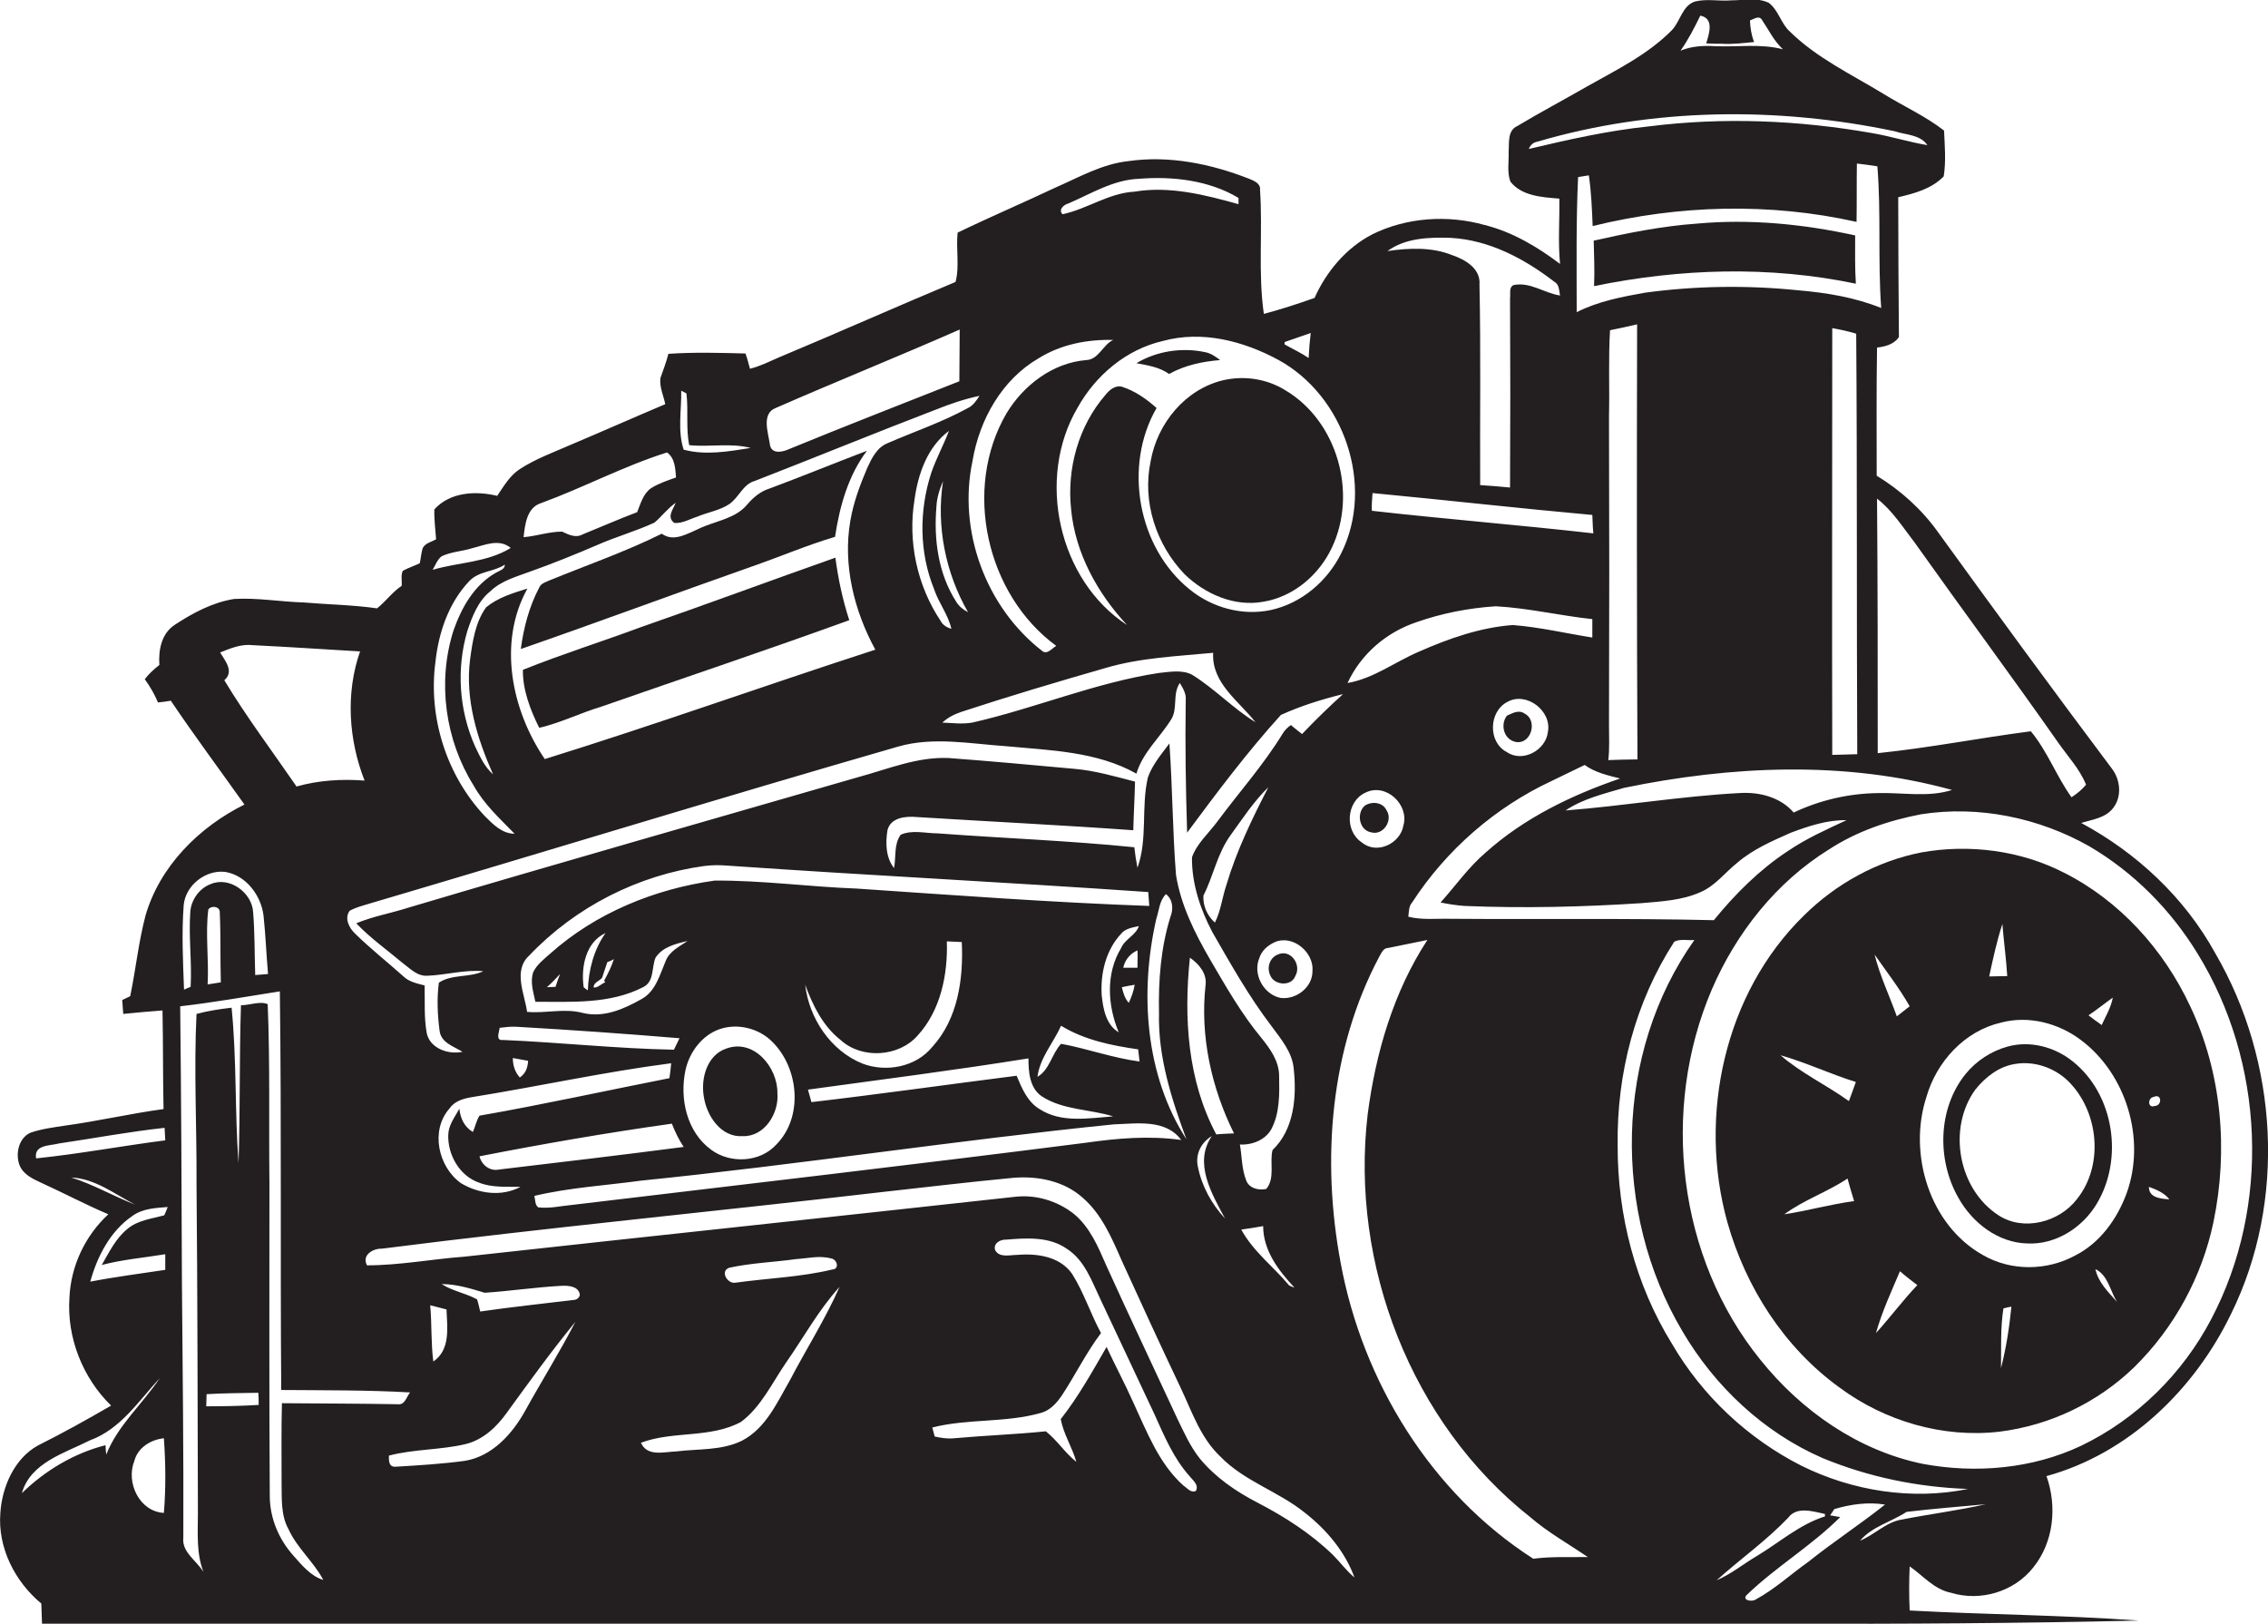 <?xml version="1.0" encoding="utf-8"?>
<!-- Generator: Adobe Illustrator 19.2.0, SVG Export Plug-In . SVG Version: 6.00 Build 0)  -->
<svg version="1.1" id="Layer_1" xmlns="http://www.w3.org/2000/svg" xmlns:xlink="http://www.w3.org/1999/xlink" x="0px" y="0px"
	 viewBox="0 0 653.2 467.7" enable-background="new 0 0 653.2 467.7" xml:space="preserve">
<g>
	<path fill="#231F20" d="M638,274.5c-8.8-16-22.6-28.9-38.6-37.5c3.2-1,7-1.4,9.2-4.3c2.6-3.3,2.1-8.2-0.4-11.4
		c-16.9-22.5-33.5-45.2-50-68c-4.7-6.6-10.8-12.1-17.7-16.3c0-12.3-0.1-24.6,0.1-36.9c2.4-0.3,4.8-0.9,6.3-3
		c-0.1-13.4-0.2-26.9-0.2-40.3c4.7-1.1,9.6-2.4,13.1-6c0.7-4.3,0.3-8.8,0.1-13.2c-5.4-4.2-11.7-7-17.5-10.6
		c-9.2-5.6-19.2-10.3-27-18c-2.5-2.3-3.2-6.1-6-8.2c-3.4-1.6-7.2-0.7-10.8-0.7c-3.4,0.3-6.9-0.5-10.3,0.3c-3.8,1.1-4.3,5.7-6.8,8.3
		c-7,7.1-16.1,11.5-24.6,16.3c-6.6,3.8-13.4,7.4-19.9,11.3c-2.9,1.3-2.3,4.8-2.5,7.4c0.1,2.8-0.5,5.9,0.5,8.6
		c3.3,4.2,9.2,4.5,14.1,4.9c0.1,6.3-0.4,12.6,0.2,18.8c-6.5-4.9-13.7-9.2-21.7-11.2c-10.7-3-22.5-2.2-32.4,2.7
		c-7.5,3.9-13.2,10.7-16.6,18.3c-4.8,1.7-9.7,3.3-14.6,4.6c-1.7-11.8-0.3-23.8-1.1-35.7c0.2-1.9-1.7-2.6-3.1-3.2
		c-11-4.3-23-6.8-34.8-5.1c-7.6,0.8-14.3,4.7-21.2,7.7c-9.3,4.4-18.7,8.4-28,12.9c-0.5,4.7,0.6,9.8-0.6,14.2
		c-17,7.1-33.8,14.6-50.8,21.7c-2.8,1.2-5.5,2.6-8.4,3.3c-0.4-1.5-0.8-3-1.3-4.4c-7.4-0.2-14.8-0.4-22.2,0.1c-0.6,2.4-1.5,4.7-2.3,7
		c-0.3,2.6,0.9,5,1.4,7.5c-9,3.8-18,7.8-27,11.6c-5,2.2-10.3,4.1-14.9,7.1c-2.9,1.9-4.6,4.9-6.5,7.7c-6.2-1.5-13.6-1.1-18.1,3.9
		c-0.1,2.9,0.3,5.7,0.5,8.6c-1.3,0.8-3.3,1.1-3.9,2.7c-0.4,1.4-0.5,2.8-0.8,4.2c-1.6,0.8-3.3,1.3-4.9,2.2c-0.6,1.3-0.2,2.9-0.3,4.3
		c-2.7,1.8-4.6,4.5-7.1,6.5c-7-1-14.1-1.1-21.2-1.7c-6.7-0.2-13.3-1.4-20-1c-6.2,1-11.8,4-17,7.4c-3.9,2.5-4.8,7.3-4.5,11.6
		c-1.5,1.2-3,2.5-4.2,4.1c1.5,2.1,2.8,4.3,3.8,6.7c1.2-0.1,2.5-0.3,3.7-0.5c6.8,10.1,14.1,19.9,21.2,29.9
		c-13.1,6.5-24.4,17.8-28.5,32c-2,7.6-2.8,15.5-4.4,23.2c-0.6,0.3-1.7,0.8-2.3,1.1c0.1,1.3,0.2,2.7,0.3,4c3.8-0.4,7.5-0.7,11.3-1
		c0.2,9.5,0.1,19,0.3,28.4c-9.6,1.3-19,3.5-28.6,4.8c-3.2,0.5-6.5,0.9-9.7,2c-3.4,1.5-4.4,6-3.2,9.3c1,2.6,3.6,3.9,6,5
		c6.6,3,13,6.4,19.6,9.2c-6.7,6.2-10.8,14.9-11.2,24c-0.8,11.5,3.8,23.1,12,31.1c-6.9,4-13.9,7.9-21.1,11.5
		C4.2,420,0.6,428.1,0.1,435.7c-0.8,10,4.2,19.8,11.8,26.1c0.1,1.9,0.1,3.8,0.2,5.8c167.2,0,334.5,0,501.7,0
		c34.1,0.1,68.1-0.1,102.2-0.9c-22-1.6-44-1.7-66-2.9c-0.2-4.2-0.2-8.5,0-12.7c3.9,2.7,7,6.6,11.9,7.6c8.5,2.6,18.2-0.3,23.7-7.3
		c5.9-7.3,6.9-17.6,3.8-26.3c23.7-6.5,42.7-25,53.2-46.8C658.5,346,656.2,305.7,638,274.5z M551.4,156.2
		c13.7,19.3,27.8,38.3,41.4,57.7c2.8,4,6.2,7.6,8,12.1c-1.2,1.4-2.6,2.6-4.2,3.6c-4.3-6-6.9-13.2-11.7-19
		c-14.7,1.9-29.4,4.8-44.1,6.3c0-24.4,0-48.9-0.2-73.3C545,147,548,151.8,551.4,156.2z M446.9,224.9c3.2-1.5,6.3-3.1,9.5-4.6
		c3,2.2,6.7,3,10.2,3.9c-14,4.8-27.7,11.4-38.8,21.4c-4.9,4.2-8.6,9.5-12.9,14.3c2.3,0.5,4.5,0.8,6.9,1c17,0.7,34,0.3,50.9-0.8
		c5.8-0.5,11.8-0.8,17.1-3.2c4.2-1.8,7-5.6,10.5-8.4c4.5-3.9,10.1-6.3,15.5-8.7c5.1-1.9,10.4-3.7,16-3.6c-5.8,2.7-11.6,5.3-16.9,8.9
		c-8.2,5.4-15.2,12.4-21.3,19.9c-25.3-0.6-50.5-0.2-75.8-0.4c-4.1-0.1-8.2,0.4-12.2-0.6c0.2-1.4,0.1-3,1.1-4.1
		C416.5,244.8,430.6,232.5,446.9,224.9z M434.2,202.1c5.5-3,12.8,2.7,11.6,8.7c-0.6,5.3-7.3,8.9-11.8,5.8
		C428.5,213.8,428.7,204.9,434.2,202.1z M463.4,208.8c0.1-29.7,0.1-59.3,0-89c0.2-8.2-0.2-16.5,0.3-24.7c2.6-0.5,5.2-1.1,7.8-1.7
		c-0.1,41.8-0.1,83.5,0.1,125.3c-2.8,0-5.6,0.1-8.4,0.2C463.6,215.6,463.4,212.2,463.4,208.8z M516.6,234c-3.9-4.5-10-6-15.8-5.6
		c-16.7,0.9-33.2,3.7-49.9,5c5-3.4,11.1-4.8,16.8-6.5c31-6.4,63.7-7.9,94.5,0.6c-6.9,2.2-14.2,0.7-21.3,0.9
		C532.5,228.5,524.2,230.4,516.6,234z M527.7,94.5c2.3,0.4,4.6,0.9,6.9,1.6c0.3,40.4,0.1,80.8,0.3,121.1c-2.4,0.1-4.8,0.1-7.2,0.2
		C527.6,176.4,527.7,135.4,527.7,94.5z M517.9,83.6c-14.7-1.5-29.6-1.3-44.2,0.7c-6.7,1.2-13.5,2.5-19.6,5.6c0-13-0.2-26,0.4-38.9
		c1-0.2,2-0.3,3.1-0.5c0.7,4.8,0.9,9.7,1.1,14.6c24.8-6.1,51-6.8,76-1.2c0.1-5.6,0-11.2,0.1-16.8c2,0.2,3.9,0.5,5.9,0.8
		c1.1,13.5,0.1,27.2,1.1,40.8C534.1,85.6,526,84.3,517.9,83.6z M489.7,4.5c4.1,0.8,2.5,5.3,1.7,8c1.5,0.1,3,0.1,4.5,0.1
		c3.1,0.2,6.2-0.2,9.3-0.5c-0.8-2-1.1-4.1-1.2-6.2c1.1-0.4,2.7-1.6,3.5-0.1c1.9,2.8,3.4,6,6,8.4c-6.4-1.7-13.1-0.6-19.6-0.9
		c-3.4-0.2-6.8,0-9.9,1.3C486.2,11.5,488,8,489.7,4.5z M440.3,42.9c0.5-1.2,1.3-1.9,2.5-2.1c33.3-9.8,69.1-10.1,102.9-3
		c3.2,1.1,7.3,0.9,9.4,4c-5.4-0.9-10.7-2.6-16.1-3.5c-21.1-3.7-42.8-4.6-64.1-1.9C463.2,37.6,451.7,40.2,440.3,42.9z M417.8,68.5
		c11,0.6,21.1,5.9,29.8,12.6c1.5,0.8,1.4,2.5,1.7,4c-4.6-0.7-8.6-4-13.4-3c-1.4,0.7-0.8,2.5-1,3.8c0.1,18.2,0.1,36.3,0,54.5
		c-2.9-0.3-5.7-0.5-8.6-0.7c-0.1-19.2,0.2-38.5-0.2-57.7c0.4-4.6-4-7.2-7.8-8.5c-5.9-2.4-12.5-2.1-18.7-1.2
		C404.8,68.5,411.6,68.3,417.8,68.5z M395.3,142c21.1,2,42.2,4.4,63.3,6.3c0.1,1.8,0.1,3.5,0.3,5.3c-21.2-2.4-42.5-4.1-63.8-6.5
		C395,145.4,395.2,143.7,395.3,142z M407.9,179.2c7.4-2.6,15.1-4.1,22.9-4.6c9.3,0.5,18.5,2.7,27.8,3.7c0,1.8,0,3.5,0,5.3
		c-7.6-1.2-15.2-3-22.9-3.6c-9.4,0.7-18.5,3.9-27.1,7.7c-6.8,2.9-13,7.7-20.5,9C392,188.3,399.3,182.1,407.9,179.2z M404.2,237.7
		c-0.9,5.3-7.7,8.5-12,4.9c-5.1-3.4-4.4-11.8,1-14.3C399.1,225.3,405.9,231.7,404.2,237.7z M370,98.5c2.5-0.9,5-1.7,7.5-2.6
		c-0.3,2.4-0.5,4.8-0.6,7.2c-2.2-1.5-4.6-2.6-6.9-3.9C369.9,99,370,98.7,370,98.5z M368.1,103.6c19,10.3,27.9,36.2,18.2,55.7
		c-4,8.1-11.5,14.5-20.4,16.4c-8.1,1.7-16.8-0.7-23.2-5.9c-15.1-12.1-19.2-35.7-9.6-52.3c-2.9-2.6-6.2-4.9-9.9-6.1
		c-1.9-0.6-3.7,0.9-4.8,2.3c-7.8,9-11.2,21.3-9.9,33.1c1.2,12.5,7.6,24.1,16.1,33.2c-19.8-12.9-26.2-42.2-14.3-62.5
		c5.2-9.4,14.1-16.9,24.6-19.3C346.2,95.1,358.1,98.2,368.1,103.6z M278.8,176.3c-1.4-0.7-2.6-1.7-3.4-3c-5.2-8.1-6.5-18-5.7-27.4
		c0.1-2.5,0.9-5,1.9-7.3C269.6,151.5,272.3,165,278.8,176.3z M268.2,136.2c-3.5,10.8-3.5,22.8,0.8,33.4c1.3,4,4.1,7.4,5,11.5
		c-1.3-0.4-2.5-1.1-3.1-2.3c-6.8-10.2-9.5-22.9-7.5-35c1-7.3,3.7-15.1,9.9-19.7C271.7,128.3,269.6,132.1,268.2,136.2z M276.9,205
		c13.7-4.5,27.5-8.6,41.4-12.6c10.1-3,20.7-3.4,31.1-4.4c-0.5,8.7,7.4,13.9,12.2,20c-6.5-4-11.8-9.7-18.3-13.7
		c-2.9-1.5-6.4-0.8-9.5-0.5c-18.4,2.8-35.7,10.2-53.8,14.3c-2.9,0.5-5.8,0.1-8.6,0C272.9,206.7,274.8,205.7,276.9,205z M307.7,58.6
		c6.5-2.8,12.9-6.8,20.2-7.1c9.8-0.8,20.3,0.4,28.8,5.5c0,0.5,0,1.4,0,1.8c-9.7-2.7-19.8-5.3-30-3.6c-7.4,0.4-13.6,5-20.7,6.5
		C304.7,60.3,306.5,58.9,307.7,58.6z M299.1,103.2c6.4-4,14-5.5,21.5-5.3c-3,1.4-4.2,5.7-7.8,5.8c-9.6,0.8-18,7.2-22.9,15.3
		c-12.7,21.7-5.9,52.2,14.3,67c-1.2,0.7-2.6,2.6-4,1.5c-16.3-12.6-24.4-34.7-20.1-54.8C282.1,120.8,288.6,109.3,299.1,103.2z
		 M223.4,117.5c17.6-7.7,35.5-14.9,53-22.6c0,5-0.1,9.9-0.1,14.9c-16.4,6.5-32.9,12.9-49.2,19.6c-2,0.9-5.1,1.4-5.4-1.6
		C221.2,124.4,219.3,119.1,223.4,117.5z M196.2,112.5l1.5,0.8c0.6,4.9-0.2,10,0.8,14.9c5.9,0.6,11.9-0.7,17.7,0.8
		c-6.3,1-13,2.2-19.3,0.5C195.1,124.1,196.3,118.1,196.2,112.5z M155.8,144.9c12.3-4.5,23.9-10.7,36.3-14.6c2.3,1.6,2.4,4.7,2.6,7.2
		c-2.5,0.9-5,1.7-7.2,3.1c-2.3,1.6-3,4.5-4,6.9c-5.3,2-10.5,4.3-15.7,6.4c-2,1.1-4,0.1-5.9-0.8c-3.8,0-7.4,1.3-11.1,1.6
		C151.2,151.1,151.7,146.2,155.8,144.9z M152.7,164.6c6.5-2.3,12.9-4.9,19.2-7.6c5.4-2.4,11.2-4,16.6-6.5c2.1-1.8,3.8-4.1,6.1-5.7
		c-0.7,1.9-2.7,4.1-0.4,5.8c2.3,0.2,4.4-1.1,6.6-1.8c3.1-1.3,6.5-1.8,9.2-3.6c2.8-1.9,4-5.8,7.4-6.7c17.5-6.8,34.8-13.9,52.3-20.6
		c4-1.6,8.1-3,12.4-3.9c-0.9,1.4-1.9,2.9-3.5,3.6c-7.3,4-15.3,6.7-22.9,10c-3.1,1.2-4.6,4.3-5.9,7.1c-2.1,4.9-4,10-4.9,15.3
		c-2.2,12.7,1.1,25.9,7.2,37.1c-31.8,10.3-63.3,21.6-95.2,31.5c-9.6-14.1-13.6-33.6-5-49.1c-4.2,1.3-8.5,2.6-11.9,5.4
		c-3.1,4.3-3.9,9.8-4.6,14.9c-1.5,11.5,2,22.8,6.6,33.2c-2.5-2.2-3.8-5.2-5.2-8.1c-4.6-10.4-5.4-22.3-2.2-33.2
		c1.4-4.2,3.1-8.6,6.6-11.4C144.4,167.2,148.7,166.1,152.7,164.6z M136.4,226.2c3,5.4,7.5,9.5,11.8,13.9c-3.6,0-6.2-2.7-8.6-5.1
		c-11-11.7-16.3-28.4-14.2-44.3c0.9-8.5,3.8-17.1,9.8-23.4c2.8-2.9,7.1-2.6,10.2-4.7c0,1.4-1.5,1.7-2.5,2.3
		c-6.3,3.5-10,10.1-12.3,16.7C125.9,196.4,128.2,213.1,136.4,226.2z M127.2,160.2c2.7-1.3,5.8-1.4,8.7-2.3c3.7-0.9,7.8-2.9,11.2-0.1
		c-6.8,4.2-15,4.1-22.5,6.3C125.4,162.8,125.9,161.2,127.2,160.2z M258.7,215c10.1-2.9,20.8-0.8,31.1-0.1
		c12.7,1.2,26.1,1.5,37.5,7.9c1.8-6.1,6.7-10.3,10-15.6c2-3.2,0.3-7.3,2.5-10.5c0.9,1.5,1.9,3.1,1.7,5c-0.2,12.7,0,25.4,0.4,38.1
		c8.6-11.6,17.3-23.2,27-33.9c5.7-2.6,11.8-4.5,17.9-6c-4.1,3.7-8,7.5-11.8,11.5c-1.1-0.9-2.2-1.7-3.2-2.6c-1,0.7-1.8,1.5-2.4,2.5
		c-5.5,9-12.5,16.8-18.8,25.3c-2.5,3.4-5.9,6.3-7.3,10.3c-0.1,7.5,2.4,15,5.9,21.6c5.3,9.2,10.5,18.5,17,27c2.7,3.7,6,7.5,6.4,12.3
		c0.9,8.1,0.1,17.5-6.1,23.4c-0.9,3.6,0.8,8.1-1.8,11.2c-2.2,0.5-5-0.2-5.8-2.5c-1.3-3.3-1.2-6.9-1.8-10.3c3.5,0.2,7.4-1.3,9.1-4.5
		c2.4-4.6,2.3-10.1,2.2-15.2c0-4.3-2.6-7.9-5.2-11.1c-5.7-6.9-10.2-14.8-14.7-22.5c-4.4-7.6-8.4-15.6-9.8-24.3
		c-1-12.6-1-25.3-1.9-37.9c-2.3,3.1-4.9,6.1-6.2,9.8c-2,8.5,0,17.7-3,26c-0.4-2-0.7-4-0.9-5.9c-18.8-1.9-37.8-2.6-56.6-4
		c-3.5,0-7.4-1.1-10.7,0.4c-2,2.8-1.3,6.4-1.9,9.6c-2.4-3-2.5-7.3-1.9-10.9c0.9-3.7,5.3-4.1,8.5-3.8c20.8,1.3,41.5,2.3,62.3,3.8
		c0.1-4.7,0.4-9.3,0.5-14c-5.8-1.5-11.6-3.2-17.6-3.7c-12-1.1-24.1-2.2-36.1-3.1c-9-0.4-17.5,3.2-26,5.5
		c-43.2,12.5-86.5,24.8-129.6,37.6c-5,1.6-10.2,2.5-15,4.5c4,4.2,8.8,7.6,13.2,11.3c2.2,1.6,4.3,4,7.3,3.8
		c5.4-0.2,10.7-1.8,16.1-1.3c-4,1.9-9.1,0.8-12.8,3.3c-0.6,4.5-0.4,9.2,0.2,13.8c0.4,3.5,4,4.5,6.6,6.1c-4.1,0.9-9.4-1-10.3-5.4
		c-0.8-4.5-0.5-9.1-0.6-13.7c-2.2-0.6-4.5-1-6.2-2.7c-4.6-4.1-9.4-7.9-13.8-12.2c-1.7-1.6-3.2-4.4-1.6-6.6c1.8-1,3.8-1.5,5.8-2.1
		C157,245.3,207.7,229.7,258.7,215z M362.7,275.9c0.7-2.2,2.5-3.7,4.5-4.6c5.2-2.2,11.3,3,10.8,8.4c0,4.6-4.6,8.2-9.1,7.7
		C364,286.5,360.7,280.6,362.7,275.9z M353.2,254.9c-1.2,3.6-1.6,7.4-3.3,10.8c-2.2-2-3.5-4.8-3.3-7.8c2.9-5.7,4-12.2,7.9-17.5
		c3.4-4.7,6.6-9.6,10.8-13.7C360.6,235.8,356.1,245.1,353.2,254.9z M372.8,370.8c-0.4-0.1-1.1-0.4-1.5-0.6
		c-4.5-5.4-10.4-9.8-13.8-16.1c2.1-0.3,4.2-0.6,6.3-1C363.8,360.1,368.2,365.9,372.8,370.8z M352.8,350.9c-3.8-4.1-6.7-9.3-7.8-14.9
		c-0.8-3.5,0.9-7,4-8.8C343.7,334.9,349,343.8,352.8,350.9z M350.3,326.7c-8.3-15.5-9.4-33.7-7.6-50.9c2.6,1.8,5,4.6,4.5,8
		c-1.6,14.6,1.7,29.5,8.2,42.6C353.7,326.5,352,326.5,350.3,326.7z M272.7,271.1c1.4,0.1,2.9,0.1,4.3,0.2
		c0.5,10.6-1.1,22.1-8.5,30.2c-4.7,5.8-13.3,7.4-20.1,4.8c-9.2-3.7-15.4-13.1-16.5-22.7c2.2,6,5.1,11.9,10.2,15.9
		c6.1,5.6,16.8,4.9,22.2-1.3C270.9,291,273,280.7,272.7,271.1z M296.2,304.8c0,3.8,0.3,8.5,3.8,10.9c6.1,4,13.8,3.7,20.6,5.8
		c-7,0.5-14.9,2-21.2-2.1c-3.5-2.1-5.1-6-6.6-9.6c-19.7,2.5-39.4,5.3-59.1,7.6c-0.3-1.2-0.7-2.4-1-3.6
		C253.8,310.9,275.1,308.2,296.2,304.8z M305.6,300.6c-2.7,2.9-3.3,7.5-6.8,9.5c0.7-5.5,4.6-9.8,6.8-14.7c6.7,4.1,14.5,5.7,22.2,6.8
		c0.1,0.9,0.3,2.7,0.4,3.5C320.5,304.7,313.2,302,305.6,300.6z M323.5,278.7c0.5-2.3,2-4.1,4.1-5c0.1,1.7,0,3.4,0,5
		C326.2,278.7,324.9,278.7,323.5,278.7z M326.8,283.6c-0.3,1.8-0.9,3.5-1.7,5.2c-1.2-1.3-1.6-2.9-2-4.5
		C324.4,284,325.6,283.8,326.8,283.6z M322.9,273c-4.5,7.4-3.9,16.6-0.7,24.3c-3.7-2.2-4.5-6.8-4.9-10.7c-0.4-6.3,1.2-13,5.6-17.7
		c1.2-1.5,3.3-1.8,5.1-2.2C327.1,269.4,324,270.4,322.9,273z M246.8,255.9c-13.7-0.5-27.3-2.4-41-2.3c-17.2,2.4-34.2,9.3-47.3,21
		c-1.8,1.6-3.8,3.1-4.9,5.3c-1,2.8,0,5.8,0.6,8.6c10.4,0,21.5,0.7,31-4.2c3.3-1.6,2.4-5.6,3.6-8.5c2-3.1,5.8-4,9.2-4.8
		c-2.3,1.6-5.2,2.9-6.3,5.8c-1.7,4-2.9,8.7-6.9,10.9c-5.1,2.9-11,5.5-17,4c-5.3-1.4-10.7,0.2-16-0.3c-0.7-5.2-4.1-11.9,0.6-16.2
		c13.3-14,31.4-23.2,50.4-25.8c2.3-0.3,4.6-0.3,6.9-0.1c40.3,2.8,80.7,4.8,121,7.6c0.1,1.3,0.2,2.7,0.3,4
		C302.9,259.9,274.9,257.8,246.8,255.9z M223.6,329.6c-4.7,5.2-13.3,5.6-18.8,1.5c-7-5.1-9.1-14.7-7.4-22.8
		c1.1-5.2,4.7-10.1,9.8-11.9c5.2-1.8,11.4-0.3,15.3,3.7C230.1,307.7,231.4,321.7,223.6,329.6z M174.3,282.9
		c-1.1,0.4-2.1,1.6-3.3,1.5c-0.2-1.4,1.7-1.9,2.4-2.8c0.5-1.5,1-3,1.5-4.5c0.5-0.2,1.5-0.6,1.9-0.9c-0.7,2.2-1.7,4.2-2.8,6.2
		L174.3,282.9z M169.3,285.2c-0.3-0.2-0.9-0.6-1.2-0.9c-0.8-5.7,0.5-12.9,6.3-15.6C171,273.5,169.5,279.4,169.3,285.2z M161.3,280.5
		c-0.5,1.2-0.9,2.5-1.3,3.7c-0.6,0-1.9,0.1-2.5,0.1C158.9,283.1,160.1,281.8,161.3,280.5z M195.7,299c-0.5,1.1-1.1,2.2-1.6,3.3
		c-16.4-0.3-32.8-2.1-49.2-2.8c-2.3,0.3-1.1-2.3-1-3.5c1.6-0.2,3.2-0.4,4.9-0.3C164.5,296.6,180.1,297.7,195.7,299z M152.1,305.5
		c-0.1,1.9-0.7,3.7-2.4,4.8c-1.4-1.6-2-3.5-2-5.6C149.2,305,150.6,305.2,152.1,305.5z M193.3,306.2c-0.1,1.4-0.3,2.9-0.5,4.3
		c-18.3,3.6-36.4,7.6-54.7,10.8c-0.9,1.4-1.2,3.1-1.9,4.7c-2.5-1.5-3.6-3.9-3.9-6.7c-1.3,2.4-3.1,4.6-3.2,7.5
		c-0.2,5.8,3.3,11.9,8.9,13.8c3.8,1.5,8,1.1,11.9,1.2c-5.4,2.9-12.1,2-17.2-1.1c-6.5-4.7-8.8-15.1-3.3-21.4c1.4-2.1,3.9-2.9,6.3-3.3
		C155,312.9,174,308.7,193.3,306.2z M143.8,336.8c-2.7,0.6-5.1-1.3-5.7-3.8c18.4-3.6,36.9-6.8,55.4-9.4c0.9,2.3,2,4.6,3.4,6.7
		C179.3,332.6,161.5,334.7,143.8,336.8z M184.7,340c45.5-4.6,90.6-11.6,136.1-16.2c6.6-0.2,14.9-1.6,19.4,4.5
		c-9.2-1.3-18.4-0.5-27.5,0.8c-49.3,6.3-98.6,12-147.9,17.9c-3.3,0.3-6.5,1.1-9.8,0.7c-1-0.8-0.8-2.2-1.1-3.3
		C164,342,174.5,341.4,184.7,340z M333,264.7c0.8-2.4,0.9-5.3,2.8-7.2c2,1.5,2.2,4.3,1.3,6.5c-2.8,9-3.5,18.4-3.3,27.8
		c-0.3,12.6,3.6,24.7,7.9,36.3C329.8,309.6,328.2,285.9,333,264.7z M64.6,195.9c2.9-2.5,0.3-5.5-1.2-8c3-1.2,6.1-2.5,9.4-2.1
		c10.3,0.5,20.6,1.2,30.9,1.8c-4.2,12-3.3,25.5,1.3,37.2c-6.6-0.5-13.2-0.1-19.6,1.7C78.4,216.3,71,206.5,64.6,195.9z M52.9,260.7
		c0.5-5.7,6.3-10.3,12-9.6c6,1,10.3,6.8,11,12.6c0.6,5.6,0.8,11.2,1.3,16.8c-0.9,0.1-2.8,0.2-3.7,0.3c-0.2-6-0.1-12.1-0.6-18.1
		c-0.3-5.7-6.9-10.4-12.2-8.1c-3.3,1.2-5.7,4.6-5.9,8.1c-0.5,7.2,0.5,14.4,0.1,21.5c-0.5,0.2-1.5,0.6-1.9,0.8
		C52.7,277,52.3,268.8,52.9,260.7z M60,261.9c1-1.3,3.5-0.8,3.3,1c0.3,6.6,0.1,13.3,0.3,20c-1.3,0.2-2.5,0.4-3.8,0.6
		C60.2,276.3,59.1,269.1,60,261.9z M10.4,333.6c-0.7-4,4-3.6,6.6-4.3c10.1-1.5,20.3-3.4,30.4-4.5c0.1,1.2,0.1,2.4,0.2,3.6
		C35.2,330,22.9,332.3,10.4,333.6z M20.5,339.1c6.9,0.3,12.5,4.8,18.4,7.8C32.7,344.5,26.9,341.1,20.5,339.1z M30.4,416.2
		c-9.1,2.3-17.4,7.3-24.1,13.8c2.5-8.8,12.3-11.5,19.6-15.2c8.8-3.2,14-11.3,20.1-17.9c-5,7.5-12.1,13.6-15.4,22
		C30.5,418.3,30.4,416.9,30.4,416.2z M47.2,435.7c-7.1-0.4-11-8.8-8.5-15c1-3.8,4.7-6.1,8.5-6.5C47.7,421.3,47.8,428.5,47.2,435.7z
		 M47.6,361.2c0,1.5,0,3,0,4.5c-7.2,1.1-14.4,2-21.6,3.4c2-7.3,5.8-14.6,12.1-18.9c3-2.2,6.7-2.3,10.2-2.6c-0.2,0.6-0.7,1.8-1,2.4
		c-3.7,1-7.7,1.4-10.7,4c-3.3,2.7-5.2,6.7-7.3,10.3C35.4,362.7,41.6,362.2,47.6,361.2z M74.5,404.6c-5,0.3-10,0.4-15.1,0.4
		c0-0.9,0.1-2.7,0.1-3.5c5-0.3,10-0.3,14.9-0.4C74.5,402.2,74.5,403.4,74.5,404.6z M84.5,448c-4.2-4.7-6.8-10.8-6.8-17.2
		c-0.2-30-0.1-60-0.1-90.1c-0.2-17.2,0.2-34.4-0.5-51.5c-2.1-1-5.2,0.3-7.7,0.3c-0.5,15.1-0.2,30.3-0.7,45.5
		c-1.1-14.9-0.5-29.9-2-44.8c-3.4,0.4-6.8,0.9-10.1,1.8c-0.8,16.2,0.1,32.5,0,48.8c0.3,31.7,0.3,63.3,0.4,95
		c0,5.6-0.5,11.5,1.6,16.9c-2-3.3-6.3-5.7-5.8-9.9c0.1-24.3-0.2-48.7-0.4-73c-0.1-26.7-0.2-53.3-0.5-80c9.6-1.1,19.1-2.8,28.7-4.3
		c0.5,38.3,0.1,76.5,0.4,114.8c12.4,0.1,24.8,0,37.1,0.7c-1,1.2-1.5,3.7-3.5,3.4c-11.2-0.2-22.3-0.2-33.4-0.3
		c-0.2,7.6-0.1,15.2-0.1,22.7c0.1,4.6-0.3,9.5,2,13.6c2.5,5.5,7.3,9.4,10,14.6C89.5,453.9,87,450.8,84.5,448z M151.3,406.2
		c-3.7,6.7-9.5,13.2-17.4,14.5c-6.6,0.9-13.3,1.3-20,1.7c-2,0.1-1.9-1.8-1.9-3.2c7.2-1.9,14.8-1.6,22-3.3c5.1-1.2,9.1-5,12-9.1
		c6.4-8.8,12.8-17.7,19.7-26.1C161.2,389.4,156,397.7,151.3,406.2z M123.9,375.9c1.6,0.4,3.1,0.8,4.7,1.2c0.2,5.2,1.2,11.6-3.8,15
		C124.1,386.8,124.4,381.3,123.9,375.9z M164.9,374.4c-8.9,1.1-17.7,2-26.6,3.3c-0.3-1.2-0.5-2.3-0.9-3.5c-3.3-1.8-7.1-2.4-10.2-4.4
		c4.3,0,8.4,1.3,12.4,2.5c7.4-0.5,14.7-1.6,22.1-2c2-0.1,5,0.1,5.3,2.6C166.8,373.9,166,374.4,164.9,374.4z M227.5,397.5
		c-3.7,6.4-6.9,13.8-13.8,17.4c-5.9,2.9-12.6,2.3-19,3.1c-3.4,0.1-8.3,1.6-10.1-2.5c9.2-3.5,19.9-1.2,28.8-6c5.8-4.3,9-11.3,13-17.1
		c5.1-7.3,9.4-15.2,15.4-21.8C237.7,379.9,232.2,388.5,227.5,397.5z M210,365.1c6.4-1.4,12.9-1.6,19.3-2.5c3.3-0.2,6.7-1.1,10-0.2
		c1.8,0.2,2.6,3.1,0.4,3.2c-9.1,2.2-18.6,2.5-27.9,3.8C209.5,369.8,207.3,366.1,210,365.1z M344.4,429.4c-1.5,0.6-2.5-0.9-3.6-1.6
		c-7.1-6.4-10.5-15.5-14.4-23.9c-2.4-5.4-5.2-10.6-7.7-16c-4.1,7.1-8.1,14.3-13.2,20.8c0.8,4.3,3.3,8.1,4.5,12.3
		c-3.3-2.6-5.5-6.2-8.8-8.8c-8.8,0.9-17.6,1.2-26.4,2c-1.9,0.2-3.8-0.1-5.6-0.5c-0.2-0.7-0.5-2-0.7-2.6c10.2-2.6,21.1-1.3,31.3-4.2
		c2.6-0.7,4.5-2.8,6-5c3.9-5.9,7-12.3,11.3-18c-3-5.5-4.9-11.6-8.3-17c-3.5-5.1-10.2-6-15.9-5.5c-2.1,0-5.1,0.9-6.3-1.4
		c-0.6-2,1.6-3.1,3.2-3c5.9-0.5,12.4-0.9,17.4,2.6c5.2,3.3,7.2,9.3,9.7,14.5c5.2,11.1,10.4,22.1,15.6,33.2
		c2.8,6.2,5.5,12.7,10.1,17.8C343.5,426.3,345.4,427.6,344.4,429.4z M383.9,447.8c-6.4-6.2-13.9-11-21.8-15.1
		c-6.2-3.2-12-7.2-16.5-12.6c-2.8-3.5-4.6-7.6-6.5-11.5c-6.8-14.7-13.8-29.4-20.5-44.2c-2.3-5.3-4.7-11-9.3-14.8
		c-4.8-3.8-11.1-5.7-17.3-4.9c-52.7,5.8-105.5,11.4-158.2,17.2c-9.4,0.7-18.7,2.5-28.1,2.5c-1.6-3,1.8-4.9,4.3-4.8
		c47.9-6.1,96-10.7,144-16.3c12.6-1.4,25.2-2.9,37.8-4.1c7.1-0.6,14.7,0.9,20.1,5.8c5.4,4.7,8.3,11.5,11.1,17.9
		c5.6,12.3,11.3,24.7,17.1,36.9c3.2,6.8,5.7,14.3,11.3,19.6c6.9,7.2,16.9,10.1,24.6,16.4c6.1,4.8,11.4,11.1,14.1,18.5
		C387.7,452.3,386,449.9,383.9,447.8z M441.6,448.9c-29.5-18.9-49.2-51.1-55.5-85.3c-5.5-29.5-3.1-61.4,11.2-88.2
		c0.6-1,1.1-2.4,2.5-2.4c3.8-0.8,7.5-1.5,11.3-2.3c-9.8,15-14.9,32.6-17.2,50.2c-5.1,43.2,12.5,88.9,46.8,116
		c5.1,4.4,11,7.7,16.6,11.5C452.1,448.5,446.8,448.2,441.6,448.9z M465.9,329.8c-0.3-20.6,5.1-41.3,16.3-58.6
		c1.7-0.9,3.9-0.3,5.8-0.5c-23.1,32.6-23.7,78.5-3.5,112.6c9.3,15.9,23.4,29.2,40.4,36.6c13.3,5.5,27.5,8.4,41.9,8.9
		c-16.1,3.3-33.3,0.6-48-6.7c-15.4-7.8-28.5-20.1-37.2-35C471,370,465.8,349.8,465.9,329.8z M515,437.1c2.5-3.4,7.2-1.8,10.6-1.1
		c0,0.2,0,0.5,0,0.7c-7.3,2.3-13.1,7.5-19.6,11.4c-3.9,2.3-7.4,5.2-11.6,7C501.2,449,508.7,443.7,515,437.1z M520.8,449.8
		c-5.1,3.6-9.7,7.9-15.1,10.8c-1,0.8-4.2,0.3-2.6-1.3c8.4-8.1,18.6-14.1,26.9-22.4c-0.7-0.1-2.2-0.4-2.9-0.5
		c0.3-0.5,0.9-1.3,1.2-1.8c4.7-1.4,9.7-2.1,14.6-1.3C535.6,439.1,527.9,444.1,520.8,449.8z M547.8,437.6c-4.6,0.7-7.9,4.4-12.1,6.1
		c3.5-4.1,9-5.4,13.4-8.3c7.6-0.9,15.2-1.5,22.8-2.2C564,435,555.9,436,547.8,437.6z M636.9,379.8c-8.2,15.7-21.5,28.9-37.6,36.6
		c-14,6.6-30.2,8-45.4,5.2c-18.7-3.8-35.1-15.3-46.9-30c-23.8-29.4-28.8-72-14-106.6c7-16.3,18.6-31,33.8-40.4
		c8-5.2,17.1-8.3,26.5-10.1c16.6-2.6,33.9,1,48.4,9.2c12.8,7.5,23.5,18.3,31.2,30.9C652.2,305.9,654,347.3,636.9,379.8z"/>
	<path fill="#231F20" d="M488.7,64.4c-10,0.7-19.9,2.7-29.7,4.9c0.1,4.4,0.3,8.7,0.1,13.1c24.8-5.1,50.5-5.9,75.4-0.7
		c-0.3-4.6-0.2-9.2-0.2-13.9C519.3,64.5,503.9,63,488.7,64.4z"/>
	<path fill="#231F20" d="M327.3,104.6c3.2,0.6,6.6,1.1,9.4,3.1c4.5-2.5,9.6-3.6,14.7-4c-1.3-1-2.7-2-4.4-2.3
		C340.4,100,333.1,101.1,327.3,104.6z"/>
	<path fill="#231F20" d="M331.4,132.8c-2.5,11.7,1.6,24.1,9.8,32.6c5.9,5.7,14.3,9.4,22.6,7.9c8.7-1.4,16.1-7.7,19.8-15.6
		c7.4-15.6,1.6-36.4-13.4-45.3c-5.3-3.3-11.8-4.3-17.9-2.9C341.3,112.1,333.3,122,331.4,132.8z"/>
	<path fill="#231F20" d="M216.4,163.2c8.1-2.8,16-6.2,24.1-8.6c1.3-8.7,3.8-17.7,9.2-24.8c-9.4,3.6-18.7,7.4-28.1,10.9
		c-2.6,0.8-4.7,2.6-6.4,4.6c-3.5,4.2-9.3,4.7-14,7c-3.3,1.4-7.2,3.9-10.6,1.4c-10.5,5.2-21.7,9.1-32.5,13.5c-1,0.5-2.3,0.8-2.8,2
		c-2.9,5.5-4.5,11.6-5.3,17.7C172.2,179.2,194.2,171,216.4,163.2z"/>
	<path fill="#231F20" d="M184.6,180.6c-11.3,4.2-22.8,7.8-34,12.3c-0.1,5.7,2.1,11.5,4.7,16.7c6.1-1.4,11.9-4.3,17.9-6.1
		c23.8-8.3,47.7-16.3,71.4-24.9c-1.9-5.8-3.2-11.9-4-18C221.9,167.2,203.3,174.1,184.6,180.6z"/>
	<path fill="#231F20" d="M436.7,213.7c4.4,0.6,6.2-6.3,2.4-8.2c-1.7-1.2-3.5-0.1-5.1,0.6C432,208.7,433.1,213.1,436.7,213.7z"/>
	<path fill="#231F20" d="M393.1,232c-2.5,2.1-1.7,7.1,1.8,7.7c3.5,1,6.4-3.5,4.4-6.4C398.2,231,395.1,230.7,393.1,232z"/>
	<path fill="#231F20" d="M630.8,289.8c-7.6-16.3-20.3-30.4-36.4-38.5c-12.5-6.4-27.3-8.3-41.1-5.8c-12.7,2.5-24.5,9-33.7,18.1
		C496.6,286,489,321.5,497.5,352c5.3,18.8,16.4,36.1,32.3,47.6c13.1,9.7,29.8,14.6,46.1,12.7c14.5-1.8,28.3-8.4,38.8-18.6
		c11.5-11.3,19.5-26,22.8-41.8C641.8,331.2,639.9,309,630.8,289.8z M608.5,287.3c-0.5,2.8-2,5.3-3.2,7.9c-1.3-0.9-2.6-1.9-3.8-2.8
		C603.9,290.8,606.1,289,608.5,287.3z M576.7,266.1c0.4,5,1.1,10,1.4,15c-1.8,0-3.5,0.1-5.2,0.1C574,276.1,575.1,271,576.7,266.1z
		 M513.9,349.7c5.7-4.2,12.4-6.4,18.2-10.3c0.6,2.2,1.2,4.3,1.9,6.5C527.2,346.8,520.6,348.7,513.9,349.7z M532.5,317.1
		c-6.4-4.6-13.7-8-19.7-13.2c7.4,2.1,14.3,5.4,21.7,7.7C533.8,313.5,533.2,315.3,532.5,317.1z M550,289.8c-1.2,1-2.5,1.9-3.7,2.9
		c-2.1-5.9-4.9-11.7-6.4-17.8C543.3,279.8,547,284.5,550,289.8z M540.3,383.9c1.7-6.1,4.4-11.9,6.9-17.8c1.6,1.4,3.3,2.7,5,4
		C548,374.5,544.4,379.4,540.3,383.9z M576.3,394c0.1-5.7-0.2-11.5,0.7-17.2c0.8-0.2,1.5-0.4,2.3-0.5
		C578.7,382.3,577.8,388.2,576.3,394z M603.5,365.5c3.6,1.7,4.2,6.2,6.2,9.4C607.2,372.1,604.3,369.3,603.5,365.5z M612.5,343.6
		c-2.7,7.4-7.7,14.4-14.9,18c-8.1,4.4-18.4,4.5-26.4-0.1c-15.5-8.6-21.7-29.2-16.4-45.5c2.9-10.2,11-19.1,21.5-21.5
		c7.9-2.1,16.5,0.1,23,5C612.4,309.3,618.1,328.1,612.5,343.6z M620.3,315.9c2.3-1.1,2.5,2.5,0.3,2.6
		C618.5,319.3,618.5,316.1,620.3,315.9z M618.9,341.8c2.2,0.8,4.4,1.7,5.9,3.6C622.3,345.2,618.9,345,618.9,341.8z"/>
	<path fill="#231F20" d="M373.1,281c1.8-3.2-1.4-7.8-5.1-6.1c-2.3,0.9-3.2,3.7-2.2,5.9C366.9,283.8,372,284.2,373.1,281z"/>
	<path fill="#231F20" d="M597,305.7c-5.2-4.2-12.3-6.1-18.8-4.3c-4.7,1.3-9,4.1-12.1,7.9c-8,9.9-8.3,24.7-2.1,35.6
		c4,7.2,11.4,13,19.9,13.2c8.1,0.4,15.8-4.5,19.9-11.3C611.7,333.8,608.9,315.2,597,305.7z M598.2,345.3c-5.1,6.7-15.4,9.4-22.6,4.7
		c-11.6-7.5-14.8-25-6.7-36.2c2.9-3.6,6.8-6.7,11.5-7.4c5.4-0.9,11.1,1,15.1,4.8C604.4,319.8,606.1,335.4,598.2,345.3z"/>
	<path fill="#231F20" d="M202.7,315.8c0.8,5.5,4.9,11.8,11.2,11.4c6.3,0.2,10.5-6.6,10-12.4c0.1-7.4-6.8-15.8-14.8-12.8
		C203.6,303.9,201.8,310.6,202.7,315.8z"/>
</g>
</svg>
